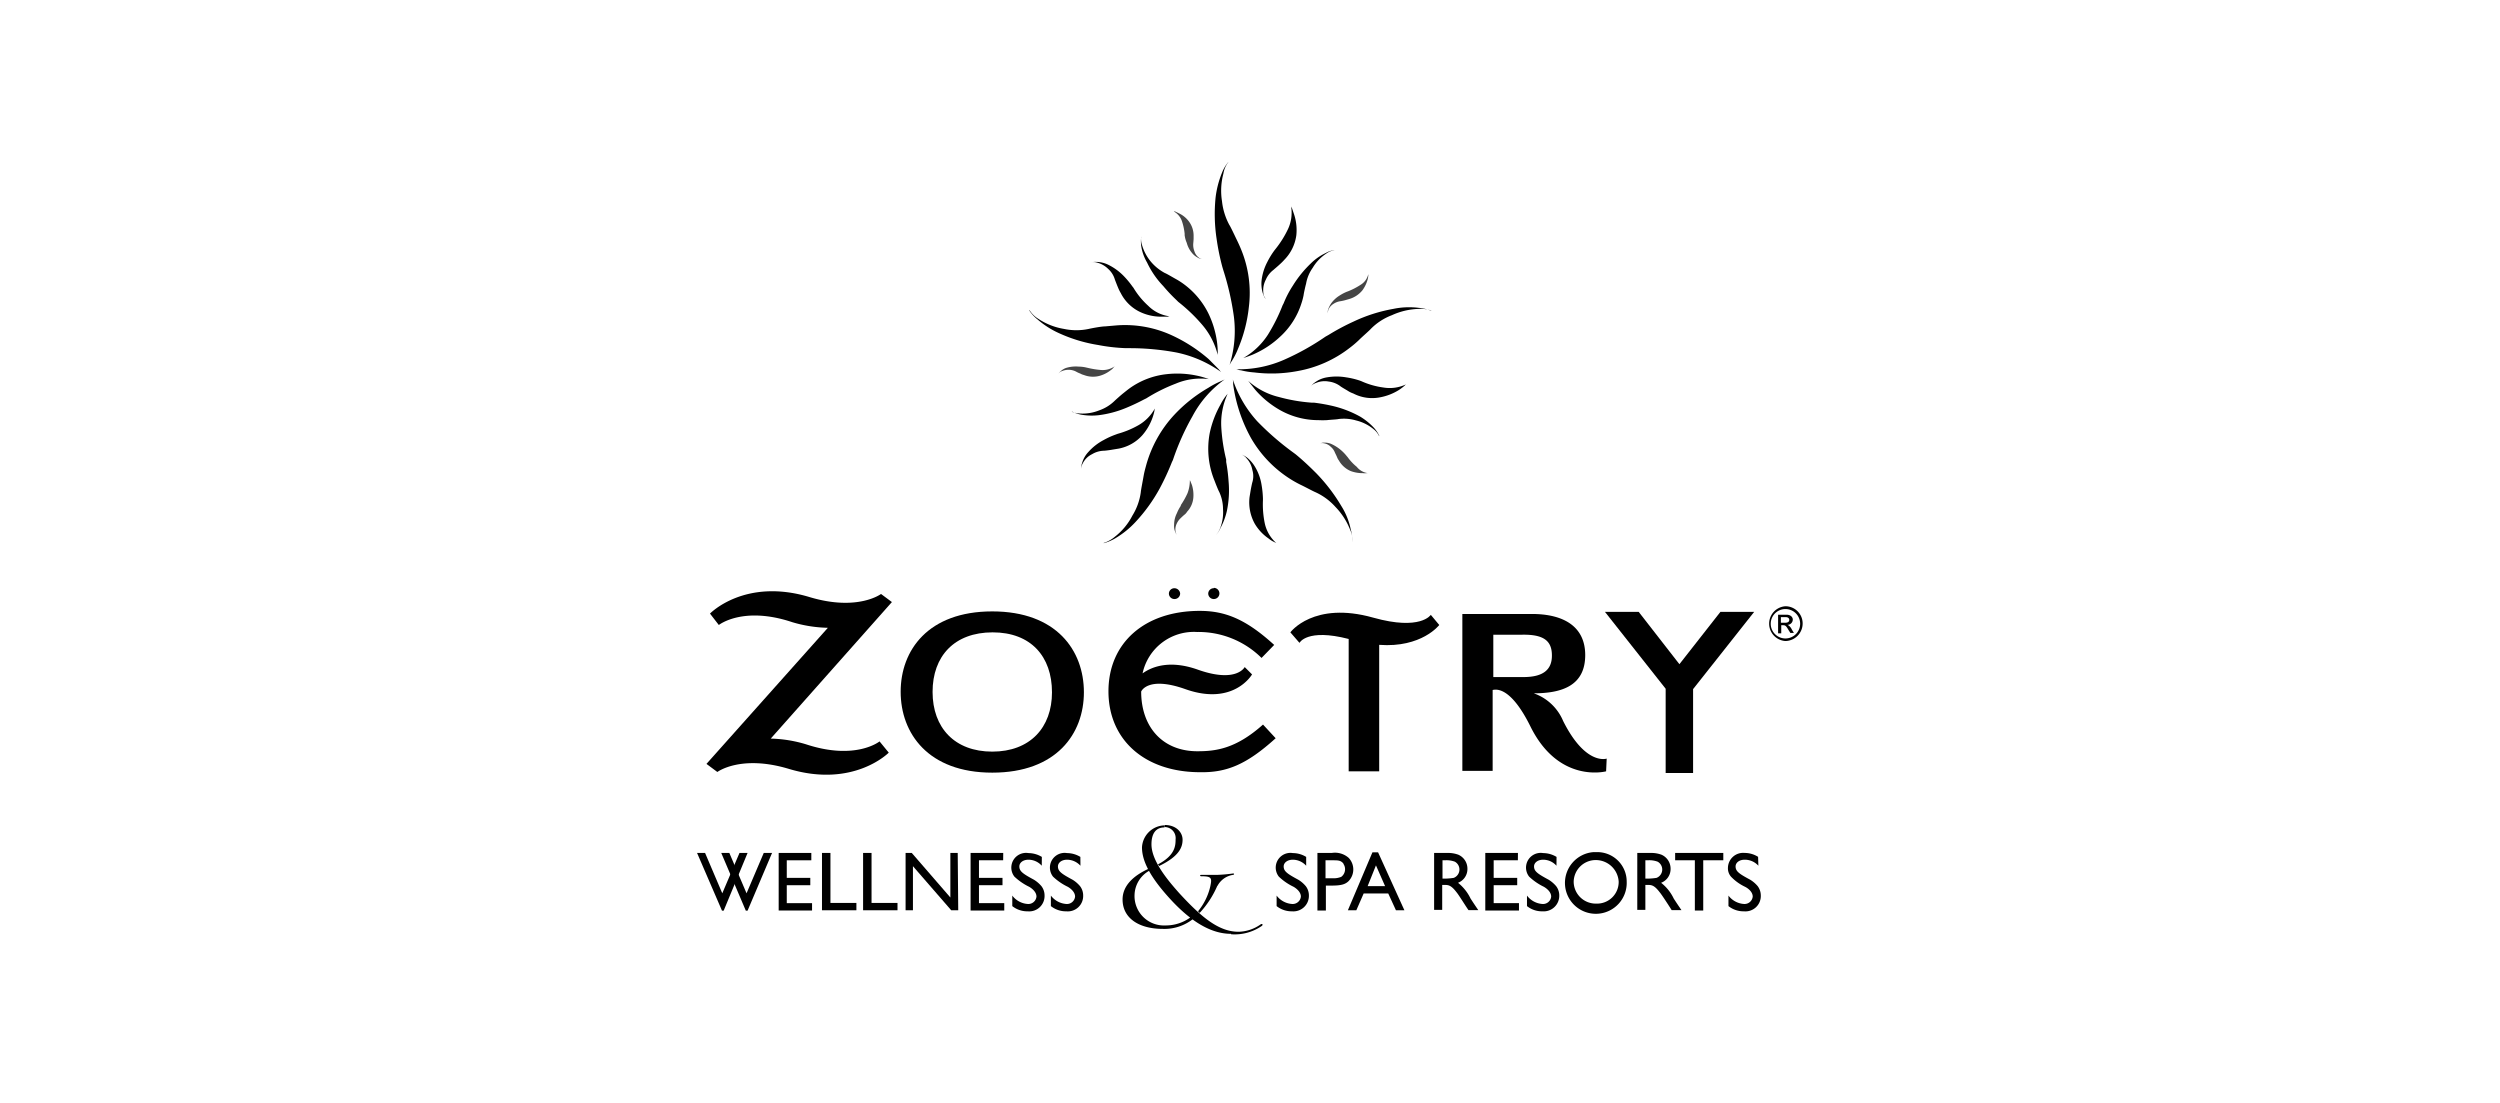 <svg id="Layer_1" data-name="Layer 1" xmlns="http://www.w3.org/2000/svg" viewBox="0 0 340 150"><defs><style>.cls-1{opacity:0.73;isolation:isolate;}</style></defs><path d="M167.8,43a37.39,37.39,0,0,0-1.43-6.26l-.14-.47a31.63,31.63,0,0,1-.77-3.78,22.59,22.59,0,0,1-.14-5.63,13,13,0,0,1,.86-3.34A5.29,5.29,0,0,1,167,22.1l.1-.1a3.41,3.41,0,0,0-.72,1.62,9,9,0,0,0-.19,3.73,8.74,8.74,0,0,0,1,3.24c.15.2.77,1.53,1,2s.47,1,.66,1.48a15.5,15.5,0,0,1,1,7.64,19.92,19.92,0,0,1-1.48,5.73,9.85,9.85,0,0,1-.82,1.62,4.27,4.27,0,0,0-.33.58A15.52,15.52,0,0,0,167.8,43Z"/><path d="M166.08,50.6c-.14-.14-.28-.33-.43-.48l-1.28-1.29a21.07,21.07,0,0,0-4.92-3.19,15.22,15.22,0,0,0-7.55-1.39l-1.62.14c-.53,0-2,.29-2.2.34a8.07,8.07,0,0,1-3.39,0,8.85,8.85,0,0,1-3.43-1.34A3.69,3.69,0,0,1,140,42.15l0,.1a5.16,5.16,0,0,0,1.1,1.19A11.82,11.82,0,0,0,144,45.3a20.54,20.54,0,0,0,5.35,1.62,24.19,24.19,0,0,0,3.77.43h.48a35,35,0,0,1,6.35.58A16,16,0,0,1,166.08,50.6Z"/><path d="M166.56,51.6c-.19.1-.43.2-.62.29a10.91,10.91,0,0,0-1.62.86,20,20,0,0,0-4.63,3.68,16.52,16.52,0,0,0-3.78,6.73c-.14.52-.28,1-.38,1.58s-.38,2-.38,2.19a8.09,8.09,0,0,1-1.15,3.2A8.66,8.66,0,0,1,151.62,73a4.38,4.38,0,0,1-1.58.86h.14a6.71,6.71,0,0,0,1.53-.67,12.16,12.16,0,0,0,2.72-2.2,22.32,22.32,0,0,0,3.3-4.58,34.34,34.34,0,0,0,1.62-3.49c.05-.14.15-.29.19-.43a33.84,33.84,0,0,1,2.63-5.87A14.46,14.46,0,0,1,166.56,51.6Z"/><path d="M167.66,51.6a3,3,0,0,1,.05.67c.09.62.19,1.2.33,1.82a20.91,20.91,0,0,0,2.1,5.49,16.06,16.06,0,0,0,5.3,5.54,15.33,15.33,0,0,0,1.44.81c.52.24,1.76.91,2,1a8.2,8.2,0,0,1,2.73,2,9.38,9.38,0,0,1,2,3.1,3.55,3.55,0,0,1,.33,1.72v-.14A6.05,6.05,0,0,0,183.7,72a9.54,9.54,0,0,0-1.29-3.2A23.71,23.71,0,0,0,179,64.35c-.9-.9-1.81-1.76-2.81-2.58l-.38-.28a37.6,37.6,0,0,1-4.83-4.2A15.88,15.88,0,0,1,167.66,51.6Z"/><path d="M168.09,50.22c.19,0,.43.14.67.14a10.52,10.52,0,0,0,1.81.29,19,19,0,0,0,5.92-.19,16.12,16.12,0,0,0,7.07-3.15,14,14,0,0,0,1.24-1.05c.38-.39,1.48-1.34,1.63-1.53a8,8,0,0,1,2.86-1.86,9.42,9.42,0,0,1,3.63-.86,4.36,4.36,0,0,1,1.77.24l-.1,0a5.89,5.89,0,0,0-1.62-.38,10.51,10.51,0,0,0-3.49.14,21.31,21.31,0,0,0-5.39,1.72,30.69,30.69,0,0,0-3.39,1.81l-.43.24a34.11,34.11,0,0,1-5.64,3.15A15.36,15.36,0,0,1,168.09,50.22Z"/><path d="M165.61,48.26v-.48a10.86,10.86,0,0,0-.1-1.28,12.78,12.78,0,0,0-1.19-3.92,11,11,0,0,0-3.49-4.06,10.25,10.25,0,0,0-1-.62c-.34-.19-1.24-.72-1.39-.76a6.5,6.5,0,0,1-1.86-1.48,6.24,6.24,0,0,1-1.24-2.25,2.71,2.71,0,0,1-.14-1.24v.1a4.35,4.35,0,0,0,0,1.14A6.31,6.31,0,0,0,156,35.7a12,12,0,0,0,2.2,3.2A22.26,22.26,0,0,0,160,40.81l.24.24a22.7,22.7,0,0,1,3.25,3.11A10,10,0,0,1,165.61,48.26Z"/><path d="M164.41,51.56l-.43-.15a11.37,11.37,0,0,0-1.24-.33,12.79,12.79,0,0,0-4.1-.19,10.57,10.57,0,0,0-5,1.91c-.33.24-.62.48-.91.71s-1.05.91-1.19,1.05a5.61,5.61,0,0,1-2.05,1.25,6,6,0,0,1-2.53.43,3.47,3.47,0,0,1-1.2-.24l.1,0a4.47,4.47,0,0,0,1.1.38,8.26,8.26,0,0,0,2.43.09,14.29,14.29,0,0,0,3.77-1c.82-.34,1.63-.72,2.44-1.15l.29-.14a22.78,22.78,0,0,1,4-2A8.68,8.68,0,0,1,164.41,51.56Z"/><path d="M167,53.47c-.05.14-.19.24-.28.38A7.49,7.49,0,0,0,166,55a13.57,13.57,0,0,0-1.48,3.91,11.47,11.47,0,0,0,.67,6.5c.14.38.52,1.33.62,1.48a5.6,5.6,0,0,1,.52,2.34,5.94,5.94,0,0,1-.38,2.57,2.84,2.84,0,0,1-.62,1l0,0a3.17,3.17,0,0,0,.66-1,9,9,0,0,0,.86-2.29,13.47,13.47,0,0,0,.24-4,23.08,23.08,0,0,0-.33-2.68c0-.09,0-.24,0-.33a24.22,24.22,0,0,1-.67-4.49A9.6,9.6,0,0,1,167,53.47Z"/><path d="M169.76,51.8c.1.14.19.23.29.38.28.33.52.67.81,1a12.91,12.91,0,0,0,3.2,2.58,10.61,10.61,0,0,0,5.25,1.38,11,11,0,0,0,1.15,0c.38-.05,1.43-.1,1.57-.15a5.82,5.82,0,0,1,2.39.19,5.9,5.9,0,0,1,2.34,1.15,2.67,2.67,0,0,1,.81,1s0,0,0-.09a4.43,4.43,0,0,0-.66-1A8.69,8.69,0,0,0,185,56.67a14.59,14.59,0,0,0-3.68-1.44,24.19,24.19,0,0,0-2.63-.47l-.33,0a23.06,23.06,0,0,1-4.44-.77A9.55,9.55,0,0,1,169.76,51.8Z"/><path d="M169.09,48.69l.43-.14c.38-.14.81-.29,1.2-.48a12.66,12.66,0,0,0,3.39-2.29A10.37,10.37,0,0,0,177,41.24a8.48,8.48,0,0,0,.29-1.1c.05-.38.28-1.38.33-1.52a5.28,5.28,0,0,1,.91-2.2,5.88,5.88,0,0,1,1.81-1.91,2.5,2.5,0,0,1,1.15-.48h-.1a3,3,0,0,0-1.09.38,7.3,7.3,0,0,0-2,1.39,15.38,15.38,0,0,0-2.48,3.06,13.43,13.43,0,0,0-1.24,2.38l-.15.29a24.19,24.19,0,0,1-2,4A9.78,9.78,0,0,1,169.09,48.69Z"/><path class="cls-1" d="M149.75,50.32a11.59,11.59,0,0,1-1.81-.29L147.8,50a4.67,4.67,0,0,0-1.1-.14,4.47,4.47,0,0,0-1.58.14,2,2,0,0,0-.86.48,1.21,1.21,0,0,0-.33.38v0a.82.82,0,0,1,.38-.34,2.44,2.44,0,0,1,1-.23,2.23,2.23,0,0,1,1,.23,4.07,4.07,0,0,0,.62.29,1.78,1.78,0,0,0,.48.19,3.43,3.43,0,0,0,2.19.1,4.36,4.36,0,0,0,1.48-.77,1.41,1.41,0,0,0,.39-.38l.14-.14A2.88,2.88,0,0,1,149.75,50.32Z"/><path class="cls-1" d="M184.52,63.49a6.82,6.82,0,0,1-1.25-1.33l-.09-.1a5.9,5.9,0,0,0-.77-.81,5.54,5.54,0,0,0-1.33-.86,2.2,2.2,0,0,0-1-.19.88.88,0,0,0-.47.09h-.05a1.14,1.14,0,0,1,.52,0,1.68,1.68,0,0,1,.91.48,1.91,1.91,0,0,1,.57.81c.05.1.24.48.29.62s.14.29.24.43a3.37,3.37,0,0,0,1.62,1.44,4.69,4.69,0,0,0,1.63.28,2.28,2.28,0,0,0,.52,0s.14,0,.19,0A2.32,2.32,0,0,1,184.52,63.49Z"/><path class="cls-1" d="M185,38.76a9.37,9.37,0,0,1-1.67.86l-.14.05a5.87,5.87,0,0,0-1,.52,4,4,0,0,0-1.14,1.05,3.64,3.64,0,0,0-.43.86,1.6,1.6,0,0,0-.05.48v.05a2,2,0,0,1,.1-.53,1.75,1.75,0,0,1,.66-.76,2.28,2.28,0,0,1,1-.38,5.75,5.75,0,0,0,.67-.15l.48-.14a3.61,3.61,0,0,0,1.81-1.19A4.52,4.52,0,0,0,186,38a2.56,2.56,0,0,0,.09-.53v-.19A2.29,2.29,0,0,1,185,38.76Z"/><path class="cls-1" d="M161.5,67.08a10.8,10.8,0,0,1-.91,1.62l0,.09a5.24,5.24,0,0,0-.53,1,3.43,3.43,0,0,0-.38,1.53,2.13,2.13,0,0,0,.14,1,1.67,1.67,0,0,0,.24.43l0,0a1.21,1.21,0,0,1-.19-.48,1.79,1.79,0,0,1,.14-1,2.37,2.37,0,0,1,.57-.81s.39-.38.53-.48a1.33,1.33,0,0,0,.33-.38,3.18,3.18,0,0,0,.86-2,4.59,4.59,0,0,0-.19-1.62c-.05-.14-.14-.34-.19-.48s-.05-.09-.1-.19A4.91,4.91,0,0,1,161.5,67.08Z"/><path class="cls-1" d="M160.74,30.07a7.77,7.77,0,0,1,.38,1.81.18.18,0,0,0,0,.15,3.7,3.7,0,0,0,.28,1,3.51,3.51,0,0,0,.72,1.38,2.41,2.41,0,0,0,.76.62,1.27,1.27,0,0,0,.48.19h.05A.87.87,0,0,1,163,35a1.68,1.68,0,0,1-.57-.86,2.37,2.37,0,0,1-.15-1s.05-.52.05-.67V32A3.22,3.22,0,0,0,161.6,30a3.58,3.58,0,0,0-1.29-1c-.15-.09-.34-.14-.48-.24a.33.33,0,0,0-.19,0A2.4,2.4,0,0,1,160.74,30.07Z"/><path d="M156.15,41.58a10.68,10.68,0,0,1-2-2.44l-.15-.19a12,12,0,0,0-1.19-1.43A7.65,7.65,0,0,0,150.71,36a3.81,3.81,0,0,0-1.58-.38,2.37,2.37,0,0,0-.81.09h0a1.4,1.4,0,0,1,.86,0,3.29,3.29,0,0,1,1.53.86,3.08,3.08,0,0,1,.91,1.44c.05.14.33.86.43,1.09a5.49,5.49,0,0,0,.38.77,5.66,5.66,0,0,0,2.67,2.58,6.73,6.73,0,0,0,2.73.62h.9c.1,0,.24-.05.34-.05A5,5,0,0,1,156.15,41.58Z"/><path d="M188.14,52.7a10.66,10.66,0,0,1-3-.86l-.24-.09a11,11,0,0,0-1.82-.43,7.68,7.68,0,0,0-2.62,0,3.67,3.67,0,0,0-1.53.62,2.22,2.22,0,0,0-.62.57l-.05.05a1.48,1.48,0,0,1,.72-.48,3,3,0,0,1,1.72-.19,3.29,3.29,0,0,1,1.57.62c.1.1.77.48,1,.62a3.25,3.25,0,0,0,.77.38,5.55,5.55,0,0,0,3.63.53,7.36,7.36,0,0,0,2.58-1,7.68,7.68,0,0,0,.71-.53l.24-.23A5.14,5.14,0,0,1,188.14,52.7Z"/><path d="M175.16,31.17a13.66,13.66,0,0,1-1.67,2.67l-.15.19a10.65,10.65,0,0,0-1,1.63,7.12,7.12,0,0,0-.77,2.53,4.59,4.59,0,0,0,.15,1.62,3.29,3.29,0,0,0,.33.76,0,0,0,0,0,.05,0,1.3,1.3,0,0,1-.29-.81,3.07,3.07,0,0,1,.34-1.72,3.28,3.28,0,0,1,1.05-1.34c.09-.09.67-.57.86-.76a7.25,7.25,0,0,0,.62-.62A5.88,5.88,0,0,0,176.3,32a6.82,6.82,0,0,0-.28-2.77l-.29-.86-.14-.29A5.2,5.2,0,0,1,175.16,31.17Z"/><path d="M154.86,57.81A12.38,12.38,0,0,1,152,59l-.24.09a11,11,0,0,0-1.67.76A7.38,7.38,0,0,0,148,61.49a3.63,3.63,0,0,0-.82,1.43,2.38,2.38,0,0,0-.14.81v.05a1.63,1.63,0,0,1,.24-.81,2.76,2.76,0,0,1,1.24-1.2,3.28,3.28,0,0,1,1.62-.47c.15,0,.91-.1,1.15-.15l.86-.14a5.75,5.75,0,0,0,3.2-1.81A7.41,7.41,0,0,0,157,55.9c0-.09.05-.24.05-.33A5.85,5.85,0,0,1,154.86,57.81Z"/><path d="M172,71.13a12.78,12.78,0,0,1-.24-3.1v-.24a13,13,0,0,0-.19-1.86,6.82,6.82,0,0,0-.91-2.48,4.71,4.71,0,0,0-1.1-1.25,2.79,2.79,0,0,0-.72-.38h0a1.61,1.61,0,0,1,.71.53,3.1,3.1,0,0,1,.77,1.57,2.87,2.87,0,0,1,0,1.67c-.05.15-.19.86-.24,1.15l-.14.86a6,6,0,0,0,.71,3.63,6.34,6.34,0,0,0,1.87,2,3.64,3.64,0,0,0,.76.48l.29.14A5,5,0,0,1,172,71.13Z"/><path d="M109.6,101.22a17.82,17.82,0,0,0-4.78-.77L121.3,81.88l-1.48-1.1s-3.16,2.39-9.7.43c-8.83-2.68-13.56,2.24-13.56,2.24L97.76,85s3.29-2.63,10-.38a18.09,18.09,0,0,0,4.83.76L96.08,103.89l1.48,1.1s3.16-2.39,9.7-.43c8.83,2.67,13.61-2.2,13.61-2.2l-1.25-1.53S116.38,103.46,109.6,101.22Z"/><path d="M147.41,94.15c0-5.68-3.72-11-12.46-11s-12.46,5.3-12.46,10.93,3.72,11,12.46,11S147.41,99.78,147.41,94.15Zm-4.34,0c0,4.82-3,8.07-8.12,8.07s-8.12-3.25-8.12-8.12S129.8,86,135,86,143.07,89.28,143.07,94.15Z"/><path d="M159.73,80a.74.74,0,0,0-.76.71v0a.75.75,0,0,0,.76.76.76.76,0,0,0,.77-.76A.79.79,0,0,0,159.73,80Z"/><path d="M165.08,80a.74.74,0,0,0-.76.71v0a.75.75,0,0,0,.76.76.76.76,0,1,0,0-1.52Z"/><path d="M173.49,100.4l-1.72-1.86c-3.73,3.34-6.5,3.63-8.93,3.63-4.68,0-7.64-3.25-7.64-8.12,0,0,.86-2.15,6-.33,6.59,2.34,9.08-2,9.08-2l-1-1s-1.1,2.2-6.3.38c-3.82-1.38-6.26-.47-7.59.48a7.13,7.13,0,0,1,7.4-5.63,12.19,12.19,0,0,1,8.78,3.53l1.72-1.77c-3.82-3.48-6.63-4.63-10.12-4.63-7.5,0-12.42,4.35-12.42,10.94s4.92,11,12.47,11C166.8,105.08,169.52,104,173.49,100.4Z"/><path d="M195.74,85l-1.15-1.38s-1.38,2.19-7.83.38c-8.12-2.29-11.27,2-11.27,2l1.24,1.43s1-2,6.69-.53v18h4.15V87.7C193.35,88.13,195.74,85,195.74,85Z"/><path d="M218.51,103.17s-2.86,1-5.92-5.11a6.76,6.76,0,0,0-4-3.77c4,0,7-1.14,7-5.2,0-3.87-2.91-5.59-7.26-5.59h-9.45v21.34H203v-11c.58-.14,2.53-.33,5.16,5,3.87,7.78,10.27,6.06,10.27,6.06Zm-7.45-14c0,1.91-1.19,2.91-3.86,2.91h-4.11V86.32H207C209.92,86.27,211.06,87.13,211.06,89.14Z"/><polygon points="218.27 83.21 222.86 83.21 228.4 90.33 233.98 83.21 238.57 83.21 230.26 93.72 230.26 105.13 226.53 105.13 226.53 93.67 218.27 83.21"/><path d="M242.82,87.18a2.37,2.37,0,0,1,0-4.73,2.34,2.34,0,0,1,2.34,2.34,2.39,2.39,0,0,1-2.34,2.39Zm0-4.35a2,2,0,1,0,2,2h0a2,2,0,0,0-2-2Zm-1,.77h1.14c.62,0,.86.38.86.66a.73.73,0,0,1-.71.72h0a1.29,1.29,0,0,1,.57.62l.29.48h-.48l-.24-.38c-.34-.58-.43-.67-.76-.67h-.24v1.1h-.43Zm1,1.09c.33,0,.52-.14.52-.38s-.19-.38-.47-.38h-.67v.76Z"/><path d="M98.42,123.85h-.23L94.8,116h1.09l2.34,5.49,2.34-5.49h1.1Z"/><path d="M101.67,123.85h-.24L98.09,116h1.1l2.34,5.49,2.34-5.49H105Z"/><path d="M110.27,117H107v2.39h3.2v1H107v2.44h3.44v1h-4.54V116h4.44v1Z"/><path d="M112.94,122.8h3.53v1h-4.68V116h1.15Z"/><path d="M118.53,122.8h3.53v1h-4.68V116h1.15Z"/><path d="M130.32,123.8h-.95l-5.21-6v6h-1V116H124l5.25,6.06V116h1Z"/><path d="M136.43,117h-3.29v2.39h3.2v1h-3.2v2.44h3.44v1H132V116h4.44Z"/><path d="M141.68,117.74a2.43,2.43,0,0,0-1.81-.82c-.76,0-1.24.43-1.24.91,0,.67.48,1,2,1.82a4.34,4.34,0,0,1,1,.86,2.07,2.07,0,0,1,.43,1.29,2.09,2.09,0,0,1-2.29,2.14,3.25,3.25,0,0,1-2.1-.71V121.8a2.86,2.86,0,0,0,2.1,1.14,1.11,1.11,0,0,0,1.19-1h0c0-.67-.67-1.15-1-1.34a7.89,7.89,0,0,1-2-1.38,2,2,0,0,1,1.91-3.2,3.56,3.56,0,0,1,1.82.52Z"/><path d="M146.94,117.74a2.47,2.47,0,0,0-1.82-.82c-.76,0-1.24.43-1.24.91,0,.67.48,1,2,1.82a4.14,4.14,0,0,1,1,.86,2.07,2.07,0,0,1,.43,1.29,2.09,2.09,0,0,1-2.29,2.14,3.27,3.27,0,0,1-2.1-.71V121.8a2.87,2.87,0,0,0,2.1,1.14,1.11,1.11,0,0,0,1.19-1h0c0-.67-.67-1.15-1-1.34a7.76,7.76,0,0,1-2-1.38,2,2,0,0,1,1.91-3.2,3.52,3.52,0,0,1,1.81.52Z"/><path d="M177.64,117.74a2.47,2.47,0,0,0-1.81-.82c-.77,0-1.25.43-1.25.91,0,.67.48,1,2,1.82a4.14,4.14,0,0,1,1,.86,2.07,2.07,0,0,1,.43,1.29,2.11,2.11,0,0,1-2.29,2.14,3.27,3.27,0,0,1-2.1-.71V121.8a2.87,2.87,0,0,0,2.1,1.14,1.12,1.12,0,0,0,1.2-1h0c0-.67-.67-1.15-1-1.34a7.68,7.68,0,0,1-2-1.38,2,2,0,0,1,1.91-3.2,3.49,3.49,0,0,1,1.81.52Z"/><path d="M181.13,116a2.81,2.81,0,0,1,2.29.67,2.29,2.29,0,0,1,0,3.15c-.48.48-1.1.62-2.34.62h-.76v3.39h-1.15V116Zm-.86,1v2.44h.9a2.72,2.72,0,0,0,1.24-.19,1.29,1.29,0,0,0,.29-1.77s0-.1-.09-.14c-.34-.34-.67-.34-1.44-.34Z"/><path d="M191,123.8h-1.15l-1.05-2.29h-3.34l-1,2.29h-1.15l3.34-7.88h.77Zm-2.63-3.29-1.24-2.82L186,120.51Z"/><path d="M197,116a4,4,0,0,1,1.33.24,2.07,2.07,0,0,1,1.24,1.91,2,2,0,0,1-1.28,1.91,6.11,6.11,0,0,1,1.71,2.15c.34.52.53.81,1.05,1.57h-1.33c-.29-.38-1.34-2.1-1.63-2.43-.76-1-1.14-1-1.67-1h-.28v3.39h-1.1V116h2Zm-.82,1v2.49h.43a8,8,0,0,0,1.1-.1,1.22,1.22,0,0,0,.15-2.2,3.17,3.17,0,0,0-1.34-.19Z"/><path d="M206.43,117h-3.29v2.39h3.2v1h-3.2v2.44h3.44v1H202V116h4.44Z"/><path d="M211.68,117.74a2.43,2.43,0,0,0-1.81-.82c-.76,0-1.24.43-1.24.91,0,.67.48,1,2,1.82a4.34,4.34,0,0,1,1,.86,2.07,2.07,0,0,1,.43,1.29,2.12,2.12,0,0,1-2.29,2.14,3.25,3.25,0,0,1-2.1-.71V121.8a2.86,2.86,0,0,0,2.1,1.14,1.11,1.11,0,0,0,1.19-1h0c0-.67-.67-1.15-1-1.34a7.89,7.89,0,0,1-2-1.38,2,2,0,0,1,1.91-3.2,3.56,3.56,0,0,1,1.82.52Z"/><path d="M221.23,119.89a4.2,4.2,0,1,1-4.53-4h.38A4,4,0,0,1,221.23,119.89Zm-7.21,0a3,3,0,0,0,2.92,3h.14a2.94,2.94,0,0,0,3.06-3,3.12,3.12,0,0,0-3.2-2.92,3,3,0,0,0-2.92,3Z"/><path d="M224.62,116a4,4,0,0,1,1.34.24,2.07,2.07,0,0,1,1.24,1.91,2,2,0,0,1-1.29,1.91,6,6,0,0,1,1.72,2.15c.34.52.53.81,1.05,1.57h-1.33c-.24-.38-1.34-2.1-1.63-2.43-.76-1-1.14-1-1.67-1h-.28v3.39h-1.1V116h2Zm-.85,1v2.49h.43a8,8,0,0,0,1.09-.1,1.22,1.22,0,0,0,.15-2.2,3.17,3.17,0,0,0-1.34-.19Z"/><path d="M234.37,117h-2.73v6.83H230.5V117h-2.68v-1h6.55Z"/><path d="M239.14,117.74a2.49,2.49,0,0,0-1.86-.82c-.77,0-1.24.43-1.24.91,0,.67.47,1,2,1.82a4.19,4.19,0,0,1,1,.86,2.13,2.13,0,0,1,.43,1.29,2.09,2.09,0,0,1-2.29,2.14,3.3,3.3,0,0,1-2.11-.71V121.8a2.88,2.88,0,0,0,2.11,1.14,1.12,1.12,0,0,0,1.19-1h0c0-.67-.67-1.15-1.05-1.34a6.42,6.42,0,0,1-1.91-1.38A1.73,1.73,0,0,1,235,118a2.07,2.07,0,0,1,2.29-2,3.41,3.41,0,0,1,1.81.53Z"/><path d="M158.16,126.33c-3.3,0-5.49-1.48-5.49-4,0-1.91,1.53-3.25,3.48-4.15a1.25,1.25,0,0,0,.15.24,3.89,3.89,0,0,0-2,3.24,4,4,0,0,0,4.2,4.2,5.67,5.67,0,0,0,3.39-1.09c.1,0,.24.19.34.23A6.28,6.28,0,0,1,158.16,126.33Zm9.26.67c-1.86,0-4.53-.76-8-4.44-2.72-2.91-4.11-5.25-4.11-7.31a3.15,3.15,0,0,1,3.06-3v.28c-1.2,0-1.77.86-1.77,2.3,0,2.24,2.2,4.87,3.77,6.63,3.11,3.39,5.45,5.26,8.07,5.26a5.4,5.4,0,0,0,3-1c.19-.14.38,0,.19.19a6.48,6.48,0,0,1-4.2,1.15Zm-9.79-9.22c0-.09-.09-.14-.14-.23,2.29-1.2,2.39-2.49,2.39-3.39a1.5,1.5,0,0,0-1.48-1.68v-.28c1.57,0,2.43,1,2.43,2s-.43,2.25-3.2,3.58Zm7.93,2.68a12.93,12.93,0,0,1-2.39,3.68c-.09,0-.14-.15-.24-.2a8.23,8.23,0,0,0,1.67-3.39c.24-1.14.2-1.38-1.24-1.38-.19,0-.19-.19,0-.19.72,0,1.82,0,2.25,0a20.89,20.89,0,0,0,2.1-.19c.14,0,.19.14,0,.19a2.88,2.88,0,0,0-2.15,1.53Z"/></svg>
